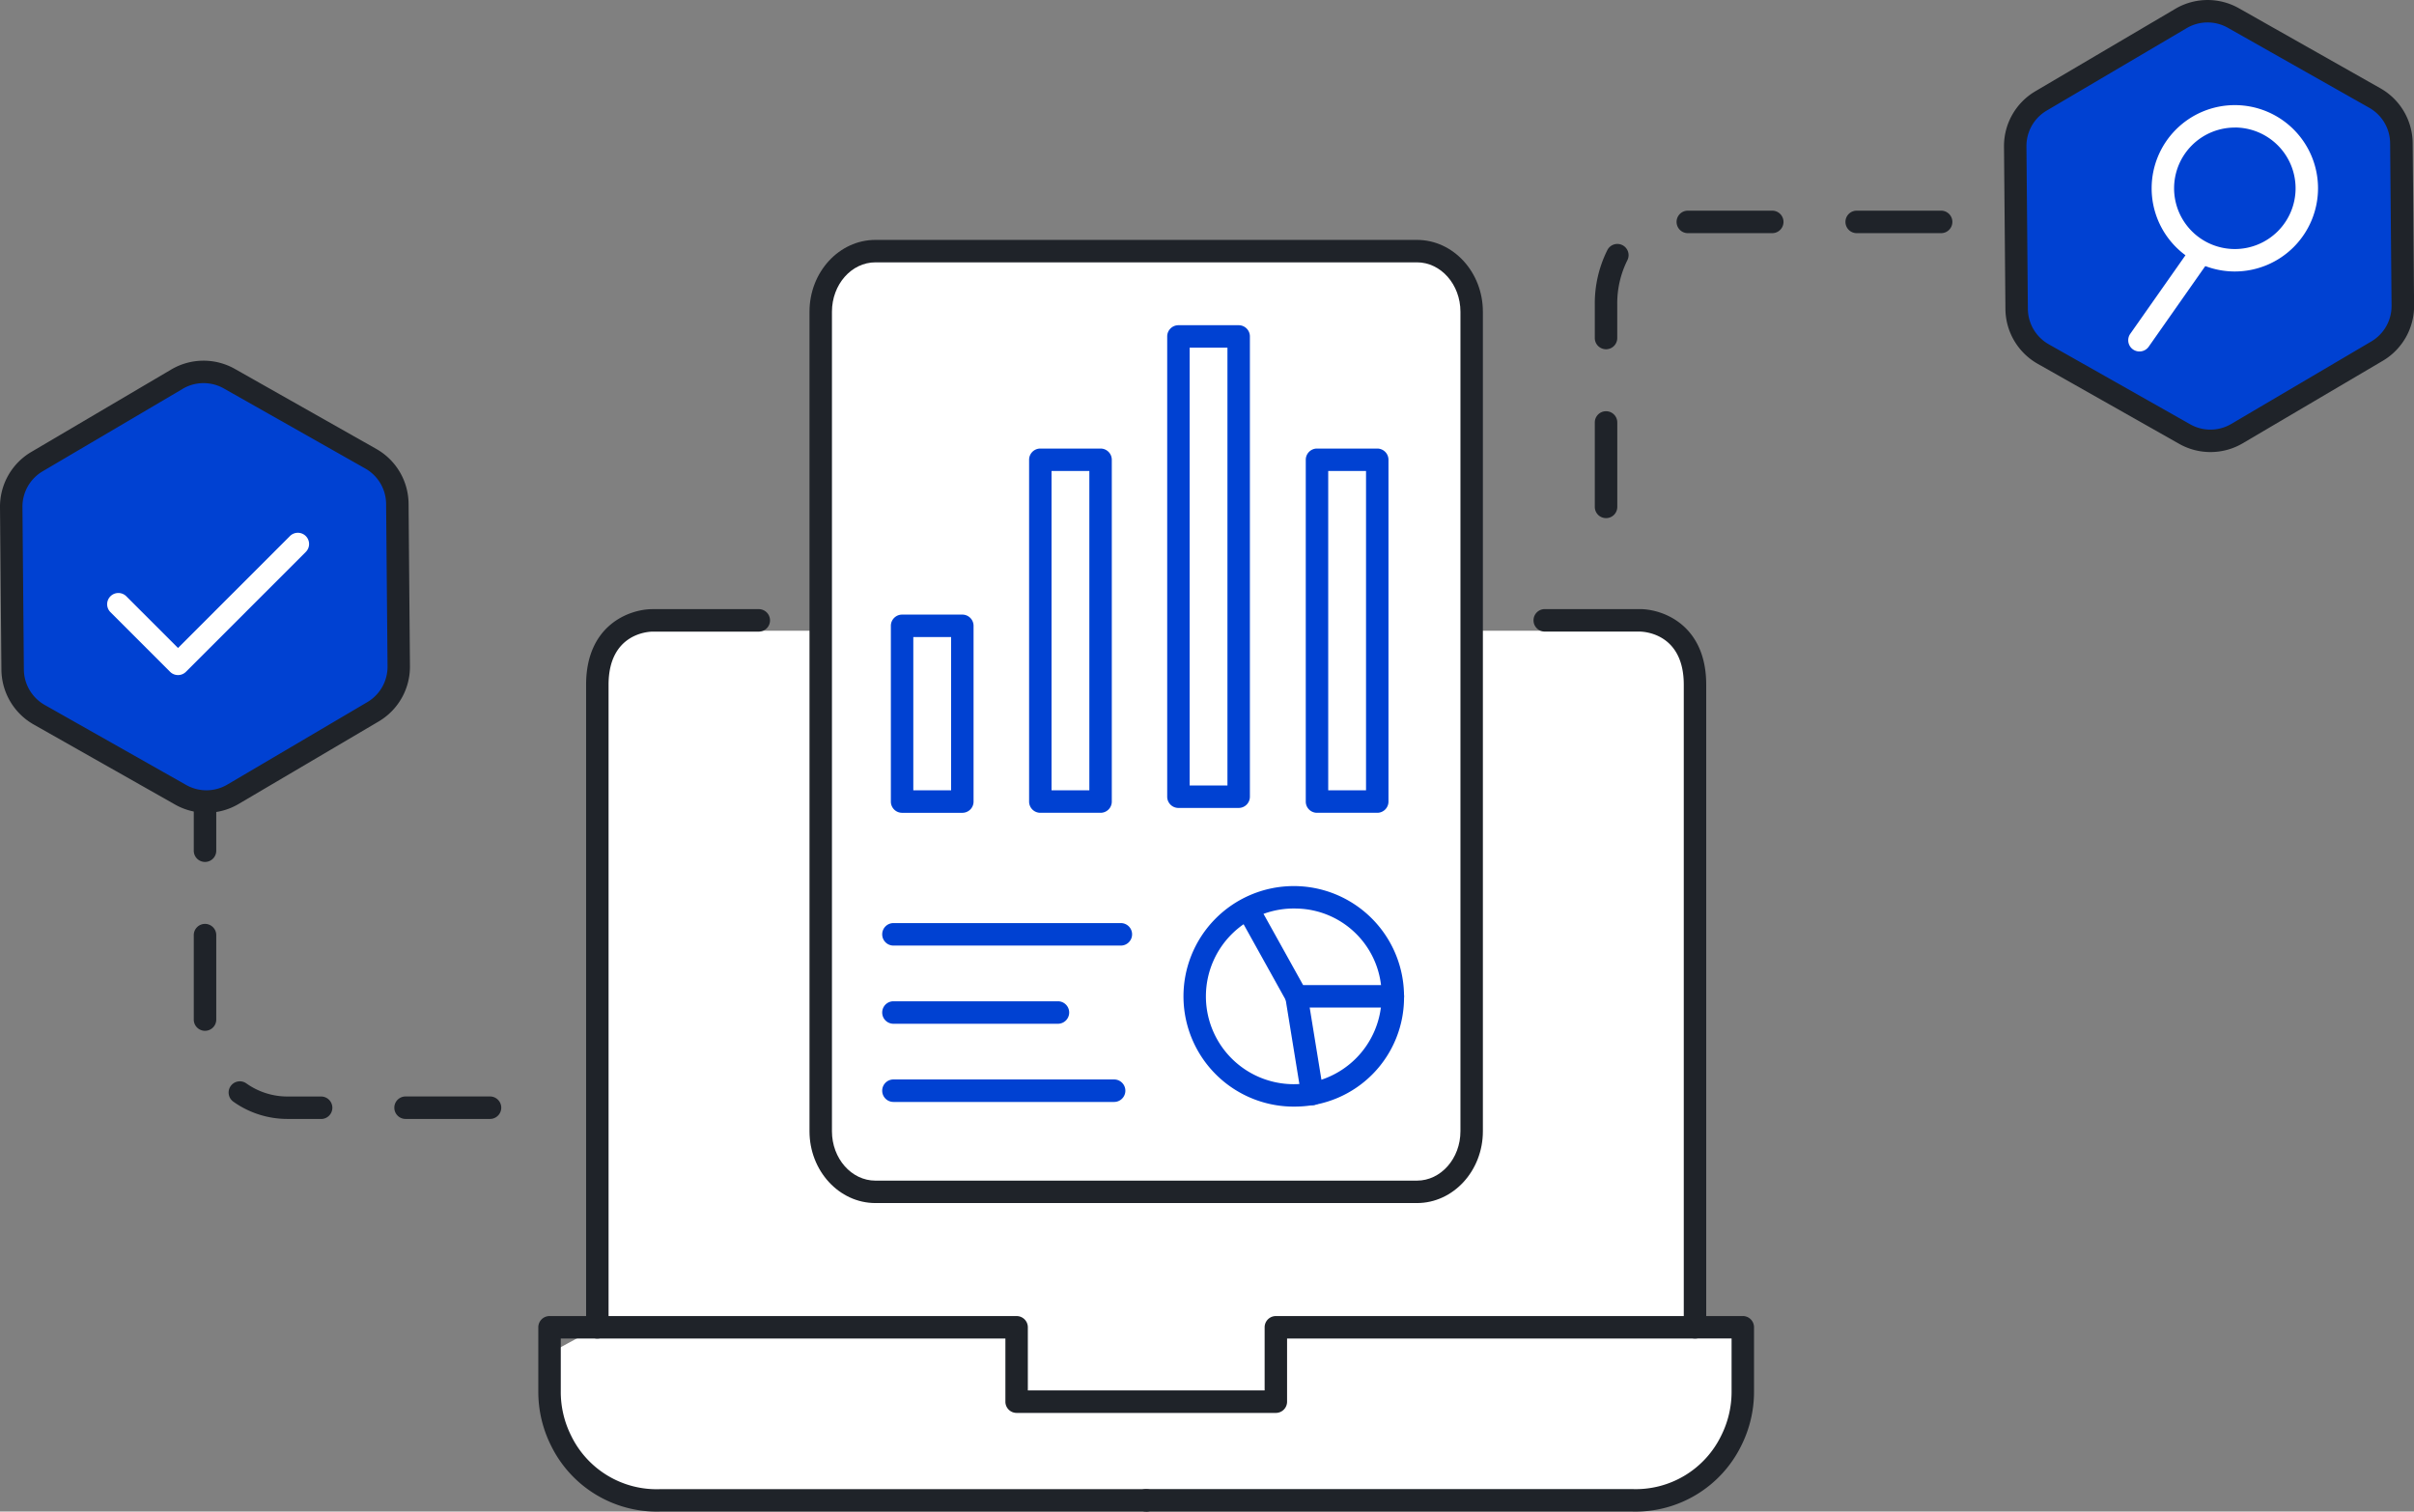 <?xml version="1.0" encoding="UTF-8"?> <svg xmlns="http://www.w3.org/2000/svg" height="154.618" viewBox="0 0 246.905 154.618" width="246.905"><rect x="0" y="0" width="246.905" height="154.618" fill="#808080" stroke="none"/><path d="m173.594 170.975h-102.687c-9.768.512-9.768-12.458-9.768-15.045l4.889-2.66.172-66.55a4.718 4.718 0 0 1 4.7-4.7h102.694a4.717 4.717 0 0 1 4.7 4.7v64.672l4.89 3.565c.003 2.588.003 16.018-9.59 16.018z" fill="#fff" transform="translate(-4.931 -17.504)"></path><path d="m164.192 172.406h-49.741a1.148 1.148 0 0 1 0-2.3h49.741a9.714 9.714 0 0 0 9.083-5.49 9.99 9.99 0 0 0 1.051-4.481v-5.435h-3.742a1.148 1.148 0 0 1 -1.148-1.148v-65.725c0-5.227-4.038-5.429-4.5-5.435h-9.718a1.148 1.148 0 0 1 0-2.3h9.725c2.349 0 6.788 1.616 6.788 7.731v64.581h3.742a1.147 1.147 0 0 1 1.148 1.148v6.584a12.289 12.289 0 0 1 -1.3 5.517 12.052 12.052 0 0 1 -11.129 6.753z" fill="#1f2329" transform="translate(2.781 -17.788)"></path><path d="m122.311 172.406h-49.741a12.051 12.051 0 0 1 -11.133-6.752 12.283 12.283 0 0 1 -1.3-5.515v-6.584a1.147 1.147 0 0 1 1.148-1.148h3.741v-64.58c0-6.115 4.442-7.731 6.791-7.731h10.87a1.148 1.148 0 1 1 0 2.3h-10.869c-.455.006-4.495.208-4.495 5.435v65.728a1.148 1.148 0 0 1 -1.148 1.148h-3.74v5.436a9.985 9.985 0 0 0 1.051 4.481 9.716 9.716 0 0 0 9.084 5.49h49.741a1.148 1.148 0 0 1 0 2.3z" fill="#1f2329" transform="translate(-5.079 -17.788)"></path><path d="m134.943 153h-26.514a1.147 1.147 0 0 1 -1.148-1.148v-6.459h-41.735a1.148 1.148 0 1 1 0-2.3h42.883a1.147 1.147 0 0 1 1.148 1.148v6.459h24.219v-6.459a1.147 1.147 0 0 1 1.148-1.148h42.872a1.148 1.148 0 1 1 0 2.3h-41.725v6.459a1.148 1.148 0 0 1 -1.148 1.148z" fill="#1f2329" transform="translate(-4.449 -8.474)"></path><path d="m90.9 48.192c-3.091 0-5.6 2.776-5.6 6.2v83.828c0 3.424 2.507 6.2 5.6 6.2h55.383c3.092 0 5.6-2.774 5.6-6.2v-83.828c0-3.424-2.5-6.2-5.6-6.2z" fill="#fff" transform="translate(-1.358 -22.505)"></path><path d="m146.43 145.713h-55.383c-3.719 0-6.745-3.3-6.745-7.346v-83.828c0-4.052 3.026-7.347 6.745-7.347h55.383c3.719 0 6.746 3.3 6.746 7.347v83.828c0 4.051-3.027 7.346-6.746 7.346zm-55.383-96.225c-2.454 0-4.449 2.266-4.449 5.052v83.828c0 2.786 1.995 5.051 4.449 5.051h55.383c2.454 0 4.45-2.265 4.45-5.051v-83.829c0-2.786-2-5.052-4.45-5.052z" fill="#1f2329" transform="translate(-1.506 -22.653)"></path><g fill="#0041d2"><path d="m115.188 110.373h-23.258a1.148 1.148 0 1 1 0-2.3h23.258a1.148 1.148 0 1 1 0 2.3z" transform="translate(-.548 -13.651)"></path><path d="m108.754 117.341h-16.824a1.148 1.148 0 1 1 0-2.3h16.824a1.148 1.148 0 1 1 0 2.3z" transform="translate(-.548 -12.621)"></path><path d="m114.5 124.308h-22.57a1.148 1.148 0 1 1 0-2.3h22.57a1.148 1.148 0 1 1 0 2.3z" transform="translate(-.548 -11.591)"></path><path d="m129.112 127.33a11.279 11.279 0 1 1 11-11.277 11.155 11.155 0 0 1 -11 11.277zm0-20.256a8.985 8.985 0 1 0 8.706 8.98 8.857 8.857 0 0 0 -8.706-8.98z" transform="translate(3.493 -14.139)"></path><path d="m138.327 117.03h-9.854a1.151 1.151 0 0 1 -1-.589l-4.888-8.794a1.148 1.148 0 1 1 2.006-1.117l4.559 8.2h9.179a1.148 1.148 0 1 1 0 2.3z" transform="translate(4.133 -13.967)"></path><path d="m129.466 125.885a1.148 1.148 0 0 1 -1.132-.963l-1.624-9.99a1.148 1.148 0 0 1 2.267-.367l1.624 9.989a1.15 1.15 0 0 1 -.949 1.318 1.135 1.135 0 0 1 -.186.013z" transform="translate(4.762 -12.835)"></path><path d="m98.862 100.858h-6.162a1.147 1.147 0 0 1 -1.148-1.148v-17.979a1.147 1.147 0 0 1 1.148-1.148h6.162a1.147 1.147 0 0 1 1.148 1.148v17.979a1.147 1.147 0 0 1 -1.148 1.148zm-5.014-2.3h3.866v-15.679h-3.866z" transform="translate(-.434 -17.716)"></path><path d="m111.18 103.045h-6.162a1.147 1.147 0 0 1 -1.148-1.148v-34.963a1.147 1.147 0 0 1 1.148-1.148h6.162a1.147 1.147 0 0 1 1.148 1.148v34.966a1.147 1.147 0 0 1 -1.148 1.145zm-5.014-2.3h3.866v-32.663h-3.866z" transform="translate(1.387 -19.904)"></path><path d="m123.485 104.172h-6.162a1.147 1.147 0 0 1 -1.148-1.148v-47.081a1.147 1.147 0 0 1 1.148-1.148h6.162a1.147 1.147 0 0 1 1.148 1.148v47.082a1.147 1.147 0 0 1 -1.148 1.147zm-5.014-2.3h3.866v-44.781h-3.866z" transform="translate(3.207 -21.529)"></path><path d="m135.834 103.045h-6.163a1.148 1.148 0 0 1 -1.148-1.148v-34.963a1.148 1.148 0 0 1 1.148-1.148h6.163a1.148 1.148 0 0 1 1.148 1.148v34.966a1.148 1.148 0 0 1 -1.148 1.145zm-5.015-2.3h3.867v-32.663h-3.867z" transform="translate(5.032 -19.904)"></path></g><path d="m155.425 76.036a1.148 1.148 0 0 1 -1.148-1.148v-8.636a1.148 1.148 0 1 1 2.3 0v8.636a1.147 1.147 0 0 1 -1.152 1.148zm0-17.273a1.148 1.148 0 0 1 -1.148-1.148v-3.427a12.188 12.188 0 0 1 1.278-5.557 1.148 1.148 0 1 1 2.042 1.049 9.893 9.893 0 0 0 -1.024 4.508v3.427a1.147 1.147 0 0 1 -1.148 1.149zm34.275-11.876h-8.636a1.148 1.148 0 1 1 0-2.3h8.636a1.148 1.148 0 0 1 0 2.3zm-17.273 0h-8.636a1.148 1.148 0 0 1 0-2.3h8.636a1.148 1.148 0 1 1 0 2.3z" fill="#1f2329" transform="translate(8.84 -23.038)"></path><path d="m59.735 132.546h-8.635a1.148 1.148 0 0 1 0-2.3h8.636a1.148 1.148 0 0 1 0 2.3zm-17.273 0h-3.428a9.537 9.537 0 0 1 -5.548-1.765 1.147 1.147 0 0 1 1.327-1.872 7.259 7.259 0 0 0 4.221 1.342h3.427a1.148 1.148 0 0 1 0 2.3zm-11.877-9.016a1.148 1.148 0 0 1 -1.148-1.148v-8.638a1.148 1.148 0 0 1 2.3 0v8.638a1.148 1.148 0 0 1 -1.152 1.148zm0-17.273a1.147 1.147 0 0 1 -1.148-1.148v-8.637a1.148 1.148 0 0 1 2.3 0v8.638a1.148 1.148 0 0 1 -1.152 1.147zm0-17.274a1.147 1.147 0 0 1 -1.148-1.148v-8.635a1.148 1.148 0 1 1 2.3 0v8.635a1.148 1.148 0 0 1 -1.152 1.148z" fill="#1f2329" transform="translate(-9.618 -18.09)"></path><path d="m208.7 27.55-14.333 8.442a5.344 5.344 0 0 0 -2.63 4.649l.145 16.634a5.34 5.34 0 0 0 2.711 4.6l14.479 8.192a5.34 5.34 0 0 0 5.34-.046l14.333-8.442a5.34 5.34 0 0 0 2.63-4.649l-.144-16.63a5.339 5.339 0 0 0 -2.71-4.6l-14.479-8.2a5.34 5.34 0 0 0 -5.342.05z" fill="#0041d2" transform="translate(14.379 -25.667)"></path><path d="m211.852 72.054a6.476 6.476 0 0 1 -3.194-.839l-14.48-8.192a6.506 6.506 0 0 1 -3.293-5.59l-.146-16.633a6.505 6.505 0 0 1 3.2-5.647l14.332-8.442a6.5 6.5 0 0 1 6.488-.056l14.478 8.19a6.507 6.507 0 0 1 3.3 5.591l.146 16.636a6.51 6.51 0 0 1 -3.2 5.647l-14.331 8.441a6.481 6.481 0 0 1 -3.3.894zm-2.42-43.367-14.332 8.443a4.206 4.206 0 0 0 -2.065 3.649l.145 16.635a4.208 4.208 0 0 0 2.128 3.612l14.479 8.192a4.2 4.2 0 0 0 4.192-.037l14.333-8.442a4.208 4.208 0 0 0 2.066-3.65l-.146-16.635a4.2 4.2 0 0 0 -2.129-3.612l-14.478-8.192a4.208 4.208 0 0 0 -4.193.037z" fill="#1f2329" transform="translate(14.231 -25.814)"></path><path d="m30.134 59.693-14.334 8.443a5.338 5.338 0 0 0 -2.63 4.648l.145 16.635a5.342 5.342 0 0 0 2.71 4.6l14.48 8.192a5.34 5.34 0 0 0 5.34-.047l14.333-8.442a5.341 5.341 0 0 0 2.63-4.648l-.146-16.636a5.34 5.34 0 0 0 -2.711-4.6l-14.477-8.192a5.34 5.34 0 0 0 -5.34.047z" fill="#0041d2" transform="translate(-12.023 -20.914)"></path><path d="m33.284 104.2a6.494 6.494 0 0 1 -3.2-.838l-14.475-8.196a6.508 6.508 0 0 1 -3.293-5.59l-.145-16.636a6.5 6.5 0 0 1 3.194-5.645l14.335-8.445a6.511 6.511 0 0 1 6.488-.055l14.478 8.191a6.5 6.5 0 0 1 3.294 5.59l.14 16.636a6.5 6.5 0 0 1 -3.194 5.646l-14.329 8.442a6.492 6.492 0 0 1 -3.293.9zm-2.42-43.367-14.332 8.438a4.2 4.2 0 0 0 -2.065 3.649l.145 16.635a4.209 4.209 0 0 0 2.127 3.613l14.48 8.191a4.207 4.207 0 0 0 4.193-.036l14.331-8.442a4.2 4.2 0 0 0 2.065-3.649l-.145-16.632a4.2 4.2 0 0 0 -2.128-3.613l-14.479-8.195a4.211 4.211 0 0 0 -4.192.037z" fill="#1f2329" transform="translate(-12.171 -21.062)"></path><path d="m28.968 87.844a1.142 1.142 0 0 1 -.812-.336l-6.119-6.119a1.148 1.148 0 0 1 1.623-1.623l5.308 5.308 11.426-11.427a1.148 1.148 0 1 1 1.623 1.623l-12.237 12.238a1.14 1.14 0 0 1 -.812.336z" fill="#fff" transform="translate(-10.761 -18.792)"></path><path d="m212.405 52.2a8.509 8.509 0 1 1 8.508-8.509 8.519 8.519 0 0 1 -8.508 8.509zm0-14.722a6.213 6.213 0 1 0 6.212 6.213 6.22 6.22 0 0 0 -6.212-6.218z" fill="#fff" transform="translate(16.176 -24.43)"></path><path d="m202.957 58.568a1.147 1.147 0 0 1 -.939-1.808l6.205-8.833a1.148 1.148 0 0 1 1.878 1.32l-6.2 8.834a1.148 1.148 0 0 1 -.944.487z" fill="#fff" transform="translate(15.868 -22.617)"></path></svg> 